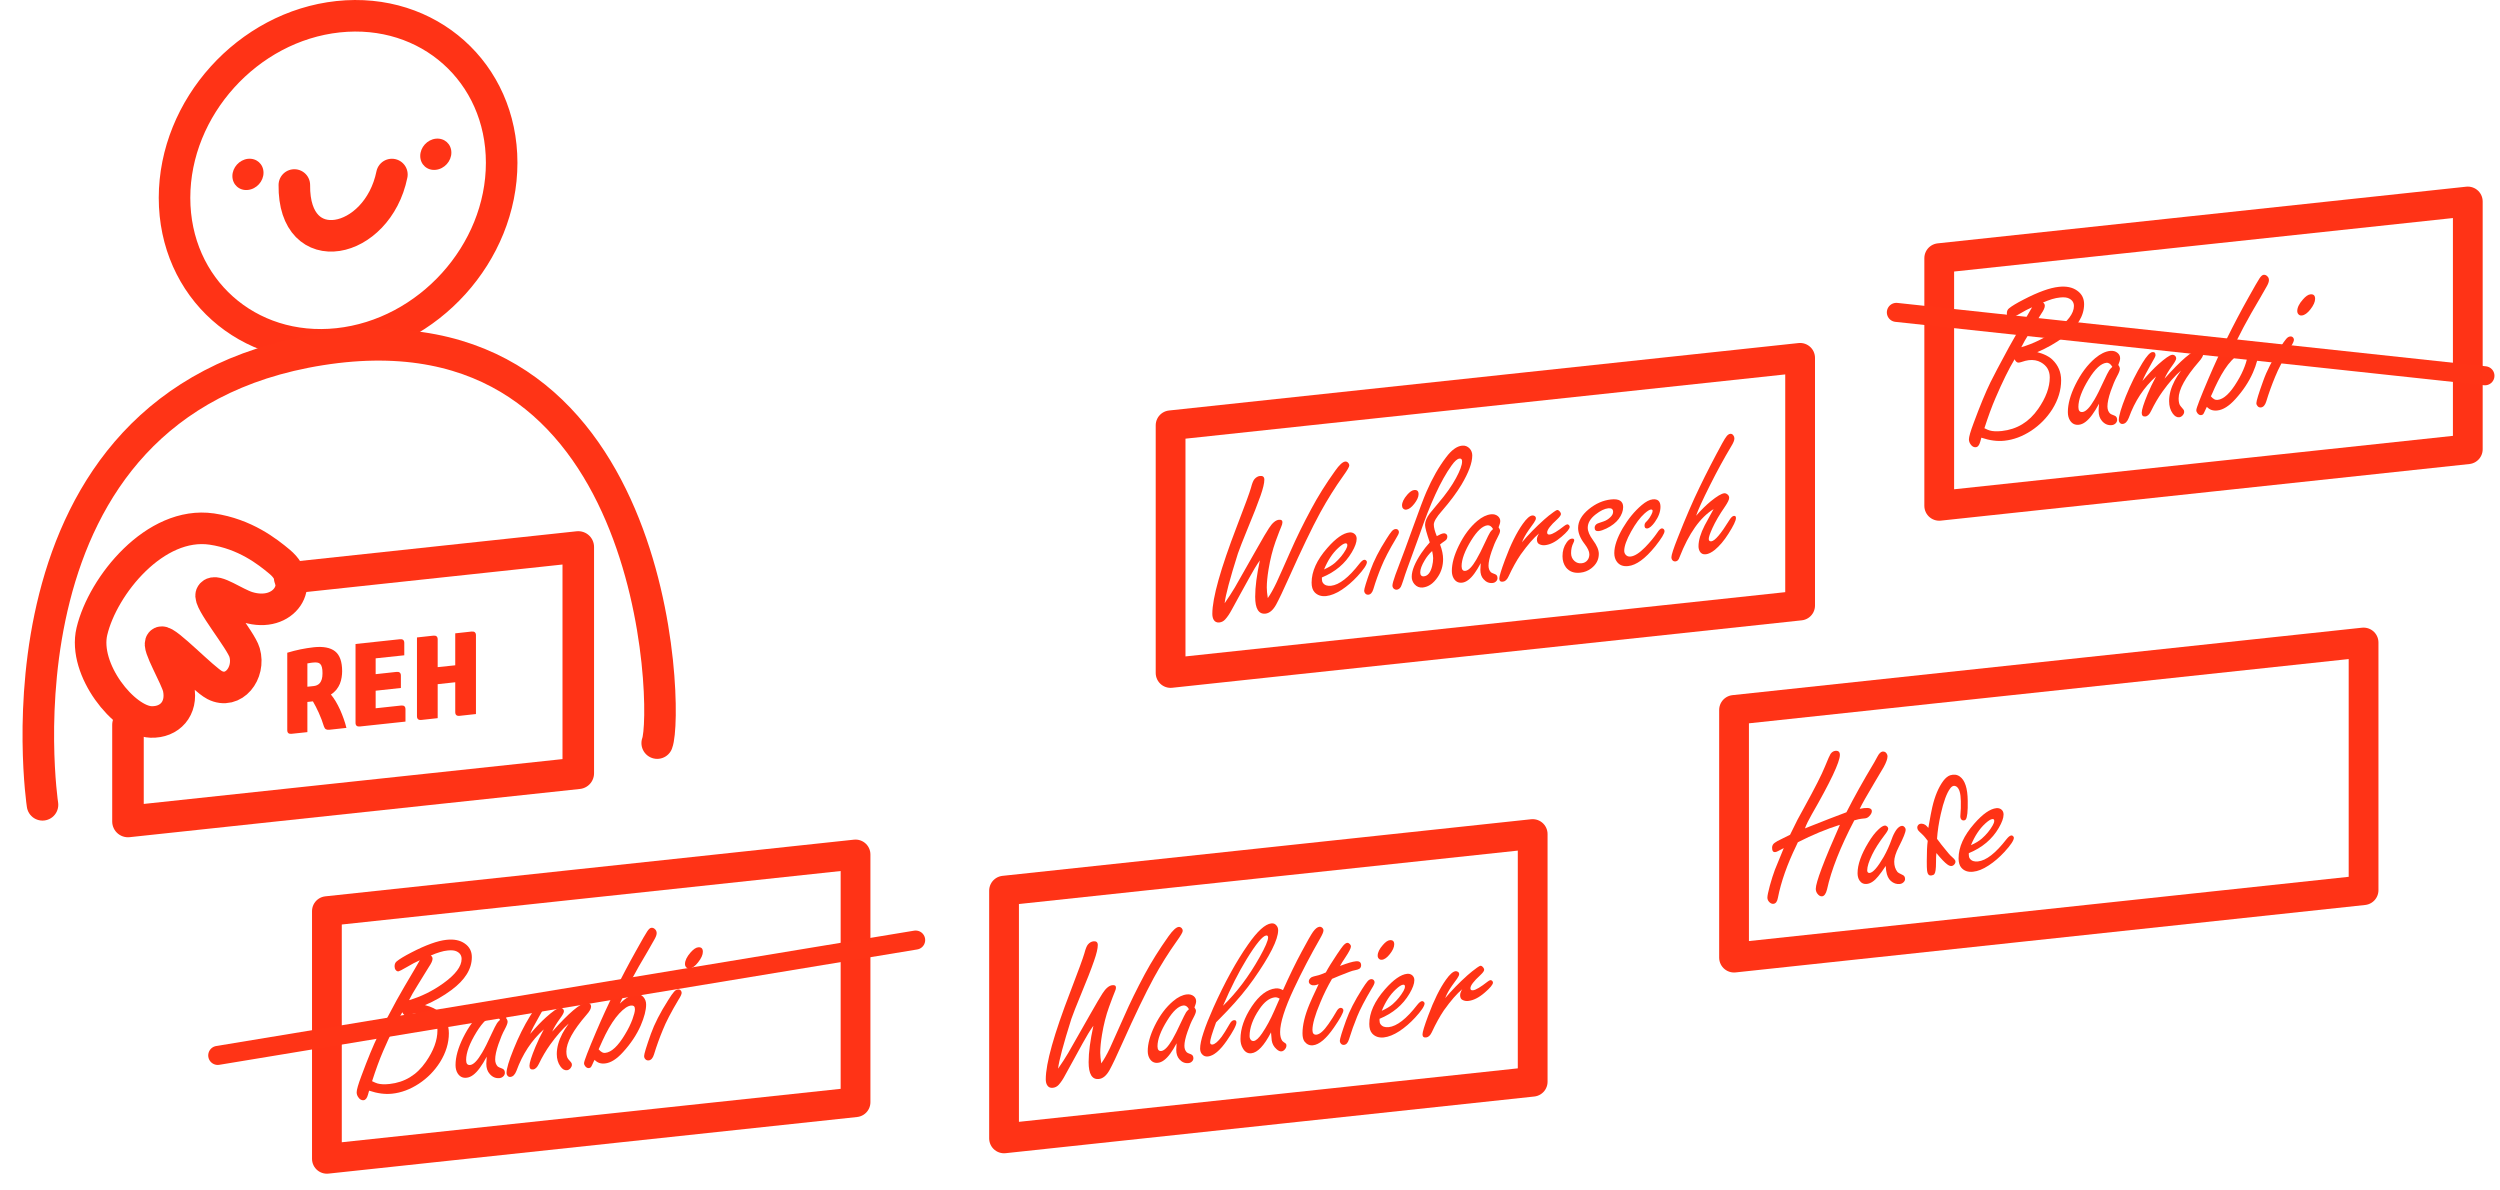 <?xml version="1.0" encoding="UTF-8" standalone="no"?><!DOCTYPE svg PUBLIC "-//W3C//DTD SVG 1.1//EN" "http://www.w3.org/Graphics/SVG/1.1/DTD/svg11.dtd"><svg width="100%" height="100%" viewBox="0 0 42 20" version="1.1" xmlns="http://www.w3.org/2000/svg" xmlns:xlink="http://www.w3.org/1999/xlink" xml:space="preserve" xmlns:serif="http://www.serif.com/" style="fill-rule:evenodd;clip-rule:evenodd;stroke-linecap:round;stroke-linejoin:round;stroke-miterlimit:1.5;"><g><g><path d="M5.68,0.281c1.517,-0.162 2.748,0.937 2.748,2.454c0,1.516 -1.231,2.879 -2.748,3.042c-1.516,0.163 -2.748,-0.937 -2.748,-2.453c0,-1.517 1.232,-2.88 2.748,-3.043Z" style="fill:none;stroke:#ff3316;stroke-width:0.53px;"/><path d="M4.165,3.191c-0.144,0.016 -0.261,-0.089 -0.261,-0.233c-0,-0.144 0.117,-0.274 0.261,-0.29c0.145,-0.015 0.262,0.089 0.262,0.234c-0,0.144 -0.117,0.274 -0.262,0.289Z" style="fill:#ff3316;"/><path d="M7.321,2.853c-0.144,0.016 -0.261,-0.089 -0.261,-0.233c-0,-0.145 0.117,-0.274 0.261,-0.29c0.145,-0.015 0.262,0.089 0.262,0.234c-0,0.144 -0.117,0.274 -0.262,0.289Z" style="fill:#ff3316;"/><path d="M0.714,13.521c-0,-0 -1.017,-6.749 4.675,-7.648c5.692,-0.9 5.848,6.102 5.652,6.611" style="fill:none;stroke:#ff3416;stroke-width:0.53px;"/><path d="M4.945,3.108c-0.016,1.305 1.397,1.009 1.639,-0.176" style="fill:none;stroke:#ff3316;stroke-width:0.53px;"/><path d="M3.558,8.888c-0.951,-0.139 -1.831,0.948 -2.014,1.719c-0.153,0.644 0.545,1.506 0.992,1.522c0.317,0.011 0.532,-0.226 0.464,-0.565c-0.036,-0.179 -0.374,-0.735 -0.29,-0.774c0.085,-0.039 0.707,0.621 0.896,0.719c0.317,0.164 0.603,-0.202 0.503,-0.547c-0.06,-0.209 -0.624,-0.878 -0.557,-0.977c0.066,-0.099 0.391,0.148 0.611,0.216c0.61,0.186 0.985,-0.389 0.535,-0.763c-0.205,-0.171 -0.579,-0.467 -1.14,-0.55Z" style="fill:none;stroke:#ff3316;stroke-width:0.53px;"/><path d="M4.867,9.709l4.848,-0.52l0,3.802l-7.565,0.81l0,-1.625" style="fill:none;stroke:#ff3316;stroke-width:0.53px;"/><path d="M4.899,12.328c-0.049,0.005 -0.073,-0.015 -0.073,-0.062l-0,-1.3c0.074,-0.022 0.148,-0.042 0.223,-0.057c0.075,-0.015 0.149,-0.027 0.222,-0.035c0.159,-0.017 0.279,0.006 0.358,0.068c0.08,0.063 0.119,0.175 0.119,0.336c0,0.033 -0.003,0.068 -0.009,0.104c-0.006,0.036 -0.015,0.072 -0.029,0.106c-0.014,0.034 -0.034,0.067 -0.058,0.098c-0.025,0.03 -0.055,0.058 -0.093,0.082c0.028,0.033 0.055,0.072 0.081,0.115c0.026,0.044 0.05,0.09 0.073,0.14c0.022,0.05 0.043,0.101 0.061,0.153c0.019,0.053 0.034,0.104 0.046,0.153l-0.286,0.031c-0.024,0.003 -0.043,0 -0.058,-0.008c-0.015,-0.008 -0.026,-0.024 -0.034,-0.048c-0.024,-0.078 -0.053,-0.155 -0.087,-0.23c-0.035,-0.076 -0.067,-0.139 -0.098,-0.191l-0.093,0.01l-0,0.507l-0.265,0.028Zm0.265,-0.791l0.105,-0.011c0.02,-0.002 0.039,-0.007 0.057,-0.015c0.018,-0.008 0.034,-0.02 0.048,-0.036c0.013,-0.017 0.024,-0.038 0.032,-0.064c0.008,-0.026 0.012,-0.06 0.012,-0.1c0,-0.043 -0.003,-0.077 -0.01,-0.101c-0.006,-0.025 -0.016,-0.044 -0.03,-0.057c-0.013,-0.012 -0.029,-0.02 -0.049,-0.022c-0.02,-0.003 -0.043,-0.003 -0.068,-0c-0.005,0 -0.012,0.001 -0.021,0.002c-0.008,0.001 -0.017,0.002 -0.027,0.004c-0.009,0.002 -0.018,0.003 -0.027,0.005c-0.01,0.002 -0.017,0.003 -0.022,0.003l-0,0.392Z" style="fill:#ff3316;fill-rule:nonzero;"/><path d="M6.719,10.739c0.049,-0.005 0.073,0.016 0.073,0.063l0,0.207l-0.481,0.051l0,0.266l0.35,-0.038c0.049,-0.005 0.074,0.016 0.074,0.063l-0,0.207l-0.424,0.046l0,0.295l0.428,-0.046c0.049,-0.005 0.073,0.016 0.073,0.063l0,0.207l-0.765,0.082c-0.049,0.005 -0.074,-0.015 -0.074,-0.062l0,-1.324l0.746,-0.08Z" style="fill:#ff3316;fill-rule:nonzero;"/><path d="M7.922,10.61c0.049,-0.005 0.074,0.016 0.074,0.063l-0,1.323l-0.275,0.03c-0.049,0.005 -0.073,-0.016 -0.073,-0.063l-0,-0.501l-0.295,0.032l0,0.571l-0.274,0.03c-0.049,0.005 -0.074,-0.016 -0.074,-0.063l0,-1.323l0.275,-0.03c0.049,-0.005 0.073,0.016 0.073,0.063l0,0.466l0.295,-0.031l-0,-0.537l0.274,-0.03Z" style="fill:#ff3316;fill-rule:nonzero;"/><path d="M7.14,16.886c0.112,0.029 0.197,0.071 0.254,0.127c0.098,0.093 0.147,0.208 0.147,0.346c-0,0.165 -0.05,0.327 -0.149,0.486c-0.093,0.146 -0.211,0.267 -0.356,0.362c-0.145,0.095 -0.295,0.151 -0.448,0.167c-0.12,0.013 -0.248,-0.004 -0.387,-0.051c-0.011,0.034 -0.017,0.057 -0.019,0.068c-0.016,0.058 -0.04,0.089 -0.074,0.093c-0.034,0.003 -0.064,-0.013 -0.089,-0.051c-0.018,-0.025 -0.027,-0.053 -0.027,-0.082c-0,-0.042 0.026,-0.133 0.079,-0.274c0.107,-0.289 0.201,-0.517 0.282,-0.683c0.05,-0.103 0.154,-0.3 0.311,-0.591c0.07,-0.126 0.169,-0.297 0.299,-0.515c0.031,-0.051 0.061,-0.104 0.09,-0.156c-0.06,0.026 -0.135,0.065 -0.224,0.118c-0.076,0.044 -0.121,0.067 -0.134,0.069c-0.018,0.002 -0.034,-0.006 -0.047,-0.023c-0.013,-0.016 -0.019,-0.037 -0.019,-0.061c-0,-0.037 0.012,-0.066 0.037,-0.085c0.046,-0.038 0.127,-0.087 0.243,-0.147c0.245,-0.127 0.442,-0.198 0.592,-0.214c0.127,-0.014 0.229,0.007 0.308,0.063c0.079,0.055 0.118,0.131 0.118,0.228c0,0.199 -0.114,0.383 -0.342,0.552c-0.137,0.102 -0.285,0.186 -0.445,0.254Zm-0.268,-0.083c0.203,-0.06 0.393,-0.153 0.572,-0.281c0.208,-0.149 0.311,-0.286 0.311,-0.411c0,-0.058 -0.027,-0.1 -0.082,-0.127c-0.036,-0.018 -0.086,-0.023 -0.15,-0.016c-0.042,0.004 -0.087,0.013 -0.134,0.028c-0.048,0.014 -0.099,0.033 -0.152,0.057c0.02,0.013 0.03,0.031 0.03,0.054c0,0.032 -0.02,0.076 -0.059,0.133c-0.013,0.02 -0.037,0.058 -0.071,0.115c-0.014,0.024 -0.053,0.089 -0.12,0.195c-0.066,0.105 -0.114,0.189 -0.145,0.253Zm-0.621,1.361c0.041,0.02 0.071,0.033 0.09,0.038c0.051,0.015 0.119,0.018 0.204,0.009c0.254,-0.028 0.457,-0.151 0.609,-0.371c0.13,-0.187 0.195,-0.363 0.195,-0.53c0,-0.113 -0.049,-0.198 -0.148,-0.253c-0.058,-0.033 -0.127,-0.045 -0.206,-0.036c-0.03,0.003 -0.074,0.014 -0.132,0.034c-0.011,0.004 -0.022,0.006 -0.032,0.007c-0.029,0.003 -0.053,-0.015 -0.072,-0.056c-0.095,0.158 -0.202,0.375 -0.322,0.652c-0.061,0.141 -0.123,0.31 -0.186,0.506Z" style="fill:#ff3316;fill-rule:nonzero;"/><path d="M8.177,17.752c-0.039,0.074 -0.078,0.137 -0.116,0.189c-0.075,0.103 -0.149,0.158 -0.223,0.165c-0.065,0.007 -0.115,-0.018 -0.151,-0.076c-0.022,-0.037 -0.034,-0.083 -0.034,-0.137c0,-0.134 0.042,-0.286 0.126,-0.457c0.093,-0.189 0.205,-0.34 0.336,-0.45c0.086,-0.072 0.169,-0.112 0.248,-0.121c0.051,-0.005 0.092,0.006 0.126,0.034c0.028,0.025 0.043,0.054 0.043,0.089c-0,0.027 -0.011,0.065 -0.031,0.114c0.018,0.023 0.027,0.045 0.027,0.064c0,0.025 -0.017,0.069 -0.05,0.13c-0.035,0.063 -0.069,0.145 -0.104,0.246c-0.037,0.108 -0.055,0.193 -0.055,0.256c-0,0.051 0.015,0.091 0.044,0.12c0.009,0.008 0.033,0.019 0.074,0.034c0.03,0.011 0.045,0.035 0.045,0.071c-0,0.023 -0.009,0.043 -0.026,0.059c-0.017,0.017 -0.038,0.027 -0.062,0.03c-0.065,0.007 -0.12,-0.016 -0.166,-0.069c-0.039,-0.043 -0.058,-0.1 -0.058,-0.171c0,-0.024 0.003,-0.064 0.007,-0.12Zm0.224,-0.619c-0.014,-0.025 -0.03,-0.043 -0.046,-0.054c-0.017,-0.011 -0.035,-0.016 -0.054,-0.013c-0.091,0.009 -0.189,0.1 -0.295,0.272c-0.117,0.19 -0.175,0.346 -0.175,0.469c-0,0.03 0.005,0.052 0.016,0.067c0.012,0.014 0.029,0.02 0.051,0.018c0.058,-0.006 0.124,-0.075 0.201,-0.206c0.043,-0.072 0.096,-0.177 0.159,-0.316c0.042,-0.09 0.072,-0.15 0.091,-0.179c0.01,-0.016 0.027,-0.035 0.052,-0.058Z" style="fill:#ff3316;fill-rule:nonzero;"/><path d="M8.907,17.37c0.1,-0.117 0.189,-0.21 0.265,-0.278c0.115,-0.103 0.193,-0.157 0.232,-0.161c0.019,-0.002 0.036,0.003 0.05,0.016c0.014,0.012 0.02,0.026 0.02,0.042c0,0.023 -0.021,0.062 -0.063,0.119c-0.064,0.088 -0.109,0.163 -0.134,0.224c0.279,-0.314 0.47,-0.476 0.573,-0.487c0.021,-0.002 0.04,0.003 0.055,0.014c0.017,0.013 0.025,0.03 0.025,0.052c0,0.034 -0.025,0.08 -0.077,0.138c-0.225,0.26 -0.338,0.465 -0.338,0.615c0,0.062 0.011,0.105 0.032,0.129l0.047,0.055c0.009,0.01 0.014,0.023 0.014,0.04c0,0.019 -0.008,0.038 -0.023,0.057c-0.018,0.021 -0.038,0.033 -0.061,0.035c-0.039,0.004 -0.076,-0.017 -0.109,-0.064c-0.04,-0.056 -0.061,-0.125 -0.061,-0.207c0,-0.11 0.031,-0.224 0.093,-0.343c0.022,-0.042 0.057,-0.099 0.108,-0.171c-0.102,0.088 -0.205,0.206 -0.31,0.352c-0.071,0.099 -0.136,0.209 -0.193,0.328c-0.027,0.057 -0.06,0.088 -0.097,0.092c-0.04,0.004 -0.06,-0.017 -0.06,-0.062c-0,-0.05 0.033,-0.155 0.1,-0.317c0.038,-0.092 0.085,-0.19 0.141,-0.294c-0.204,0.181 -0.357,0.414 -0.46,0.697c-0.025,0.063 -0.058,0.097 -0.1,0.101c-0.019,0.002 -0.034,-0.003 -0.046,-0.016c-0.013,-0.013 -0.02,-0.03 -0.02,-0.051c0,-0.071 0.039,-0.203 0.118,-0.398c0.082,-0.205 0.175,-0.392 0.279,-0.56c0.072,-0.117 0.127,-0.178 0.166,-0.182c0.036,-0.004 0.054,0.014 0.054,0.052c0,0.017 -0.022,0.062 -0.066,0.134c-0.078,0.135 -0.129,0.234 -0.154,0.299Z" style="fill:#ff3316;fill-rule:nonzero;"/><path d="M10.413,16.861c0.101,-0.098 0.193,-0.151 0.274,-0.16c0.05,-0.005 0.091,0.012 0.123,0.05c0.03,0.035 0.045,0.076 0.045,0.126c-0,0.094 -0.031,0.211 -0.091,0.352c-0.068,0.155 -0.167,0.304 -0.296,0.445c-0.106,0.118 -0.207,0.182 -0.304,0.192c-0.035,0.004 -0.068,0.001 -0.097,-0.009c-0.029,-0.01 -0.055,-0.028 -0.078,-0.052c-0.009,0.018 -0.015,0.03 -0.018,0.035c-0.02,0.047 -0.034,0.075 -0.042,0.086c-0.007,0.01 -0.02,0.016 -0.036,0.018c-0.022,0.002 -0.042,-0.008 -0.061,-0.031c-0.013,-0.016 -0.02,-0.033 -0.02,-0.052c0,-0.034 0.069,-0.212 0.206,-0.534c0.192,-0.45 0.414,-0.901 0.667,-1.353c0.102,-0.184 0.165,-0.293 0.188,-0.326c0.025,-0.038 0.048,-0.059 0.069,-0.061c0.027,-0.003 0.05,0.008 0.07,0.032c0.013,0.016 0.02,0.035 0.02,0.058c-0,0.025 -0.011,0.058 -0.034,0.099c-0.005,0.009 -0.042,0.075 -0.113,0.199c-0.216,0.36 -0.373,0.656 -0.472,0.886Zm-0.356,0.767c0.018,0.022 0.036,0.038 0.055,0.048c0.018,0.011 0.038,0.015 0.058,0.012c0.104,-0.011 0.213,-0.114 0.329,-0.308c0.054,-0.088 0.096,-0.174 0.127,-0.258c0.027,-0.075 0.041,-0.13 0.041,-0.165c-0,-0.024 -0.005,-0.042 -0.016,-0.052c-0.011,-0.01 -0.028,-0.014 -0.05,-0.012c-0.055,0.006 -0.121,0.051 -0.199,0.135c-0.077,0.084 -0.154,0.2 -0.229,0.349c-0.035,0.071 -0.066,0.138 -0.093,0.2c-0.015,0.034 -0.023,0.051 -0.023,0.051Z" style="fill:#ff3316;fill-rule:nonzero;"/><path d="M11.388,16.623c0.02,-0.003 0.037,0.003 0.05,0.018c0.009,0.012 0.014,0.025 0.014,0.038c0,0.022 -0.017,0.06 -0.052,0.114c-0.124,0.208 -0.212,0.377 -0.264,0.508c-0.056,0.135 -0.106,0.273 -0.149,0.414c-0.019,0.062 -0.049,0.095 -0.089,0.1c-0.024,0.002 -0.043,-0.005 -0.058,-0.023c-0.013,-0.014 -0.019,-0.031 -0.019,-0.049c-0,-0.036 0.038,-0.16 0.114,-0.374c0.06,-0.168 0.156,-0.356 0.29,-0.566c0.043,-0.069 0.075,-0.115 0.097,-0.139c0.021,-0.025 0.043,-0.039 0.066,-0.041Zm0.34,-0.708c0.053,-0.006 0.08,0.019 0.08,0.075c0,0.05 -0.026,0.109 -0.079,0.176c-0.05,0.065 -0.098,0.099 -0.145,0.104c-0.022,0.003 -0.041,-0.004 -0.055,-0.019c-0.014,-0.014 -0.021,-0.033 -0.021,-0.056c-0,-0.057 0.031,-0.122 0.094,-0.194c0.047,-0.053 0.089,-0.082 0.126,-0.086Z" style="fill:#ff3316;fill-rule:nonzero;"/><path d="M34.226,5.916c0.112,0.029 0.197,0.071 0.254,0.126c0.098,0.094 0.147,0.209 0.147,0.347c0,0.165 -0.049,0.327 -0.148,0.486c-0.093,0.146 -0.212,0.267 -0.356,0.362c-0.146,0.095 -0.295,0.151 -0.449,0.167c-0.119,0.013 -0.248,-0.004 -0.387,-0.051c-0.01,0.034 -0.017,0.057 -0.019,0.068c-0.016,0.058 -0.04,0.089 -0.074,0.092c-0.034,0.004 -0.064,-0.013 -0.089,-0.05c-0.018,-0.025 -0.027,-0.053 -0.027,-0.082c0,-0.042 0.026,-0.133 0.079,-0.274c0.107,-0.289 0.201,-0.517 0.282,-0.683c0.051,-0.104 0.154,-0.3 0.312,-0.591c0.069,-0.126 0.168,-0.297 0.298,-0.515c0.031,-0.052 0.061,-0.104 0.09,-0.156c-0.06,0.026 -0.134,0.065 -0.224,0.118c-0.076,0.044 -0.121,0.067 -0.134,0.069c-0.018,0.001 -0.033,-0.006 -0.046,-0.023c-0.014,-0.016 -0.02,-0.037 -0.02,-0.061c-0,-0.037 0.012,-0.066 0.037,-0.085c0.046,-0.038 0.127,-0.087 0.244,-0.147c0.244,-0.127 0.441,-0.198 0.592,-0.214c0.126,-0.014 0.229,0.007 0.307,0.063c0.079,0.055 0.118,0.131 0.118,0.228c0,0.199 -0.114,0.383 -0.341,0.552c-0.137,0.102 -0.286,0.186 -0.446,0.254Zm-0.268,-0.083c0.203,-0.06 0.394,-0.153 0.572,-0.281c0.208,-0.149 0.312,-0.286 0.312,-0.411c-0,-0.058 -0.028,-0.1 -0.083,-0.127c-0.035,-0.018 -0.085,-0.023 -0.15,-0.016c-0.042,0.004 -0.086,0.013 -0.134,0.027c-0.048,0.015 -0.098,0.034 -0.152,0.057c0.02,0.014 0.03,0.032 0.03,0.055c0,0.031 -0.019,0.076 -0.059,0.133c-0.013,0.02 -0.037,0.058 -0.071,0.114c-0.013,0.025 -0.053,0.09 -0.12,0.196c-0.066,0.105 -0.114,0.189 -0.145,0.253Zm-0.62,1.361c0.04,0.02 0.07,0.033 0.089,0.038c0.051,0.015 0.119,0.018 0.204,0.009c0.254,-0.028 0.457,-0.151 0.61,-0.371c0.13,-0.187 0.195,-0.363 0.195,-0.53c-0,-0.113 -0.05,-0.198 -0.149,-0.253c-0.058,-0.033 -0.127,-0.045 -0.205,-0.036c-0.03,0.003 -0.074,0.014 -0.133,0.034c-0.011,0.003 -0.021,0.006 -0.032,0.007c-0.029,0.003 -0.052,-0.015 -0.072,-0.056c-0.095,0.158 -0.202,0.375 -0.321,0.652c-0.061,0.141 -0.123,0.31 -0.186,0.506Z" style="fill:#ff3316;fill-rule:nonzero;"/><path d="M35.264,6.782c-0.04,0.074 -0.078,0.137 -0.117,0.189c-0.075,0.102 -0.149,0.158 -0.223,0.165c-0.064,0.007 -0.115,-0.018 -0.15,-0.076c-0.023,-0.037 -0.034,-0.083 -0.034,-0.137c-0,-0.134 0.041,-0.286 0.125,-0.457c0.093,-0.189 0.205,-0.34 0.336,-0.45c0.086,-0.072 0.169,-0.112 0.249,-0.121c0.05,-0.005 0.092,0.006 0.125,0.034c0.029,0.024 0.043,0.054 0.043,0.089c-0,0.027 -0.01,0.065 -0.031,0.114c0.018,0.023 0.027,0.045 0.027,0.064c0,0.025 -0.016,0.069 -0.05,0.13c-0.034,0.063 -0.069,0.145 -0.104,0.246c-0.037,0.108 -0.055,0.193 -0.055,0.256c0,0.051 0.015,0.091 0.045,0.12c0.008,0.008 0.033,0.019 0.073,0.034c0.03,0.011 0.045,0.035 0.045,0.071c-0,0.023 -0.009,0.042 -0.025,0.059c-0.018,0.017 -0.039,0.027 -0.063,0.03c-0.064,0.007 -0.12,-0.016 -0.166,-0.069c-0.038,-0.043 -0.057,-0.1 -0.057,-0.171c-0,-0.024 0.002,-0.064 0.007,-0.12Zm0.223,-0.619c-0.014,-0.025 -0.03,-0.043 -0.046,-0.054c-0.017,-0.011 -0.035,-0.016 -0.054,-0.014c-0.09,0.01 -0.189,0.101 -0.295,0.273c-0.117,0.189 -0.175,0.346 -0.175,0.469c-0,0.03 0.005,0.052 0.017,0.067c0.011,0.014 0.028,0.02 0.051,0.018c0.057,-0.006 0.124,-0.075 0.2,-0.206c0.043,-0.072 0.096,-0.177 0.159,-0.316c0.042,-0.09 0.072,-0.15 0.091,-0.179c0.01,-0.016 0.027,-0.035 0.052,-0.058Z" style="fill:#ff3316;fill-rule:nonzero;"/><path d="M35.993,6.4c0.101,-0.117 0.189,-0.21 0.265,-0.278c0.116,-0.103 0.193,-0.157 0.233,-0.161c0.019,-0.002 0.035,0.003 0.05,0.016c0.013,0.012 0.019,0.026 0.019,0.042c0,0.023 -0.021,0.062 -0.062,0.118c-0.065,0.089 -0.109,0.164 -0.134,0.225c0.279,-0.314 0.469,-0.476 0.572,-0.487c0.021,-0.002 0.04,0.003 0.055,0.014c0.017,0.013 0.025,0.03 0.025,0.052c0,0.034 -0.025,0.08 -0.077,0.138c-0.225,0.26 -0.338,0.465 -0.338,0.615c0,0.062 0.011,0.105 0.033,0.129l0.046,0.055c0.01,0.01 0.014,0.023 0.014,0.04c0,0.019 -0.007,0.038 -0.023,0.057c-0.018,0.021 -0.038,0.033 -0.061,0.035c-0.039,0.004 -0.075,-0.017 -0.109,-0.064c-0.04,-0.056 -0.06,-0.125 -0.06,-0.207c-0,-0.11 0.031,-0.224 0.093,-0.343c0.021,-0.042 0.057,-0.099 0.107,-0.171c-0.102,0.088 -0.205,0.205 -0.31,0.352c-0.071,0.099 -0.135,0.209 -0.193,0.328c-0.027,0.057 -0.059,0.088 -0.096,0.092c-0.041,0.004 -0.061,-0.017 -0.061,-0.062c-0,-0.05 0.033,-0.155 0.1,-0.317c0.038,-0.092 0.085,-0.19 0.141,-0.294c-0.204,0.181 -0.357,0.414 -0.459,0.697c-0.025,0.063 -0.059,0.097 -0.1,0.101c-0.02,0.002 -0.035,-0.003 -0.047,-0.016c-0.013,-0.013 -0.02,-0.03 -0.02,-0.051c0,-0.071 0.04,-0.203 0.118,-0.398c0.083,-0.205 0.176,-0.392 0.279,-0.56c0.072,-0.117 0.127,-0.178 0.167,-0.182c0.036,-0.004 0.053,0.014 0.053,0.052c0,0.017 -0.022,0.062 -0.066,0.134c-0.077,0.135 -0.129,0.234 -0.154,0.299Z" style="fill:#ff3316;fill-rule:nonzero;"/><path d="M37.499,5.891c0.102,-0.098 0.193,-0.151 0.274,-0.16c0.05,-0.005 0.091,0.012 0.123,0.05c0.03,0.035 0.045,0.076 0.045,0.126c0,0.094 -0.03,0.211 -0.091,0.351c-0.068,0.156 -0.167,0.305 -0.295,0.446c-0.106,0.118 -0.208,0.182 -0.304,0.192c-0.036,0.004 -0.069,0.001 -0.098,-0.009c-0.029,-0.01 -0.055,-0.028 -0.078,-0.052c-0.009,0.018 -0.015,0.03 -0.017,0.035c-0.021,0.047 -0.035,0.075 -0.042,0.086c-0.008,0.01 -0.02,0.016 -0.037,0.018c-0.022,0.002 -0.042,-0.008 -0.061,-0.031c-0.013,-0.016 -0.02,-0.033 -0.02,-0.053c0,-0.033 0.069,-0.211 0.206,-0.533c0.192,-0.45 0.414,-0.901 0.667,-1.353c0.103,-0.184 0.165,-0.293 0.188,-0.326c0.025,-0.038 0.048,-0.059 0.07,-0.061c0.026,-0.003 0.049,0.008 0.069,0.032c0.014,0.015 0.02,0.035 0.02,0.058c0,0.025 -0.011,0.058 -0.034,0.099c-0.005,0.009 -0.042,0.075 -0.113,0.198c-0.215,0.361 -0.373,0.657 -0.472,0.887Zm-0.356,0.767c0.018,0.022 0.036,0.038 0.055,0.048c0.018,0.011 0.038,0.014 0.058,0.012c0.104,-0.011 0.213,-0.114 0.329,-0.308c0.054,-0.088 0.096,-0.174 0.127,-0.258c0.028,-0.075 0.041,-0.13 0.041,-0.165c0,-0.024 -0.005,-0.042 -0.016,-0.052c-0.011,-0.01 -0.027,-0.014 -0.05,-0.012c-0.055,0.006 -0.121,0.051 -0.198,0.135c-0.078,0.083 -0.154,0.2 -0.229,0.349c-0.036,0.071 -0.067,0.138 -0.093,0.2c-0.016,0.034 -0.024,0.051 -0.024,0.051Z" style="fill:#ff3316;fill-rule:nonzero;"/><path d="M38.474,5.653c0.02,-0.003 0.037,0.003 0.05,0.018c0.01,0.012 0.014,0.025 0.014,0.038c0,0.022 -0.017,0.06 -0.051,0.114c-0.124,0.208 -0.213,0.377 -0.265,0.508c-0.056,0.135 -0.106,0.273 -0.149,0.414c-0.019,0.062 -0.049,0.095 -0.089,0.1c-0.024,0.002 -0.043,-0.005 -0.057,-0.023c-0.013,-0.014 -0.02,-0.031 -0.02,-0.049c0,-0.036 0.038,-0.161 0.115,-0.374c0.059,-0.168 0.156,-0.357 0.289,-0.566c0.043,-0.069 0.075,-0.115 0.097,-0.139c0.021,-0.025 0.043,-0.039 0.066,-0.041Zm0.34,-0.708c0.053,-0.006 0.08,0.019 0.08,0.075c0,0.05 -0.026,0.109 -0.078,0.176c-0.05,0.065 -0.099,0.099 -0.145,0.104c-0.023,0.003 -0.041,-0.004 -0.056,-0.019c-0.014,-0.014 -0.021,-0.033 -0.021,-0.056c-0,-0.057 0.031,-0.122 0.095,-0.194c0.046,-0.053 0.088,-0.082 0.125,-0.086Z" style="fill:#ff3316;fill-rule:nonzero;"/><path d="M17.776,17.953c0.064,-0.092 0.121,-0.179 0.17,-0.263c0.029,-0.049 0.105,-0.182 0.227,-0.399l0.141,-0.248c0.104,-0.183 0.173,-0.3 0.207,-0.352c0.056,-0.088 0.112,-0.134 0.167,-0.14c0.04,-0.005 0.06,0.009 0.06,0.04c-0,0.021 -0.008,0.049 -0.024,0.083c-0.011,0.024 -0.041,0.104 -0.092,0.243c-0.051,0.14 -0.09,0.295 -0.118,0.464c-0.02,0.121 -0.03,0.223 -0.03,0.307c0,0.024 0.002,0.051 0.005,0.081c0.002,0.029 0.006,0.061 0.012,0.096c0.044,-0.06 0.093,-0.146 0.146,-0.257c0.05,-0.11 0.129,-0.285 0.235,-0.525c0.1,-0.23 0.218,-0.47 0.352,-0.72c0.111,-0.206 0.243,-0.416 0.396,-0.632c0.072,-0.101 0.129,-0.154 0.172,-0.159c0.019,-0.002 0.036,0.006 0.052,0.023c0.011,0.012 0.016,0.027 0.016,0.044c0,0.022 -0.034,0.081 -0.103,0.176c-0.134,0.188 -0.263,0.393 -0.385,0.616c-0.14,0.259 -0.316,0.623 -0.527,1.095c-0.094,0.211 -0.165,0.361 -0.215,0.452c-0.052,0.092 -0.111,0.142 -0.179,0.149c-0.057,0.006 -0.1,-0.014 -0.129,-0.062c-0.029,-0.048 -0.043,-0.122 -0.043,-0.222c0,-0.162 0.027,-0.365 0.08,-0.61c-0.052,0.071 -0.113,0.171 -0.183,0.299c-0.051,0.095 -0.102,0.186 -0.15,0.274c-0.071,0.127 -0.118,0.213 -0.141,0.256c-0.035,0.068 -0.072,0.122 -0.109,0.163c-0.028,0.03 -0.06,0.046 -0.098,0.05c-0.045,0.005 -0.078,-0.011 -0.098,-0.048c-0.014,-0.025 -0.021,-0.057 -0.021,-0.096c-0,-0.266 0.138,-0.757 0.414,-1.473c0.134,-0.35 0.213,-0.565 0.235,-0.643c0.02,-0.076 0.04,-0.125 0.059,-0.147c0.027,-0.032 0.058,-0.05 0.093,-0.054c0.049,-0.005 0.073,0.016 0.073,0.063c0,0.057 -0.021,0.146 -0.063,0.266c-0.047,0.137 -0.123,0.332 -0.228,0.584c-0.072,0.174 -0.123,0.304 -0.153,0.39c-0.134,0.425 -0.209,0.704 -0.223,0.836Z" style="fill:#ff3316;fill-rule:nonzero;"/><path d="M19.767,17.527c-0.036,0.069 -0.072,0.127 -0.107,0.175c-0.07,0.095 -0.139,0.146 -0.207,0.153c-0.06,0.007 -0.106,-0.017 -0.139,-0.07c-0.021,-0.035 -0.032,-0.077 -0.032,-0.127c0,-0.124 0.039,-0.265 0.116,-0.423c0.086,-0.176 0.19,-0.315 0.312,-0.417c0.079,-0.067 0.156,-0.104 0.23,-0.112c0.046,-0.005 0.085,0.006 0.116,0.031c0.026,0.023 0.039,0.051 0.039,0.083c0,0.025 -0.009,0.06 -0.028,0.105c0.017,0.022 0.025,0.042 0.025,0.06c-0,0.023 -0.015,0.063 -0.046,0.12c-0.032,0.058 -0.064,0.134 -0.096,0.228c-0.035,0.1 -0.052,0.179 -0.052,0.237c0,0.047 0.014,0.084 0.042,0.111c0.007,0.007 0.03,0.017 0.068,0.031c0.027,0.011 0.041,0.033 0.041,0.066c-0,0.021 -0.008,0.039 -0.023,0.054c-0.017,0.017 -0.036,0.026 -0.058,0.028c-0.06,0.007 -0.111,-0.015 -0.154,-0.063c-0.035,-0.04 -0.053,-0.093 -0.053,-0.159c-0,-0.022 0.002,-0.059 0.006,-0.111Zm0.207,-0.573c-0.013,-0.023 -0.027,-0.04 -0.043,-0.05c-0.015,-0.01 -0.032,-0.014 -0.049,-0.012c-0.084,0.009 -0.175,0.093 -0.273,0.252c-0.109,0.175 -0.163,0.32 -0.163,0.434c0,0.028 0.006,0.049 0.016,0.062c0.011,0.013 0.026,0.019 0.047,0.017c0.053,-0.006 0.115,-0.07 0.186,-0.191c0.039,-0.067 0.088,-0.164 0.147,-0.292c0.039,-0.083 0.067,-0.139 0.084,-0.167c0.009,-0.014 0.025,-0.032 0.048,-0.053Z" style="fill:#ff3316;fill-rule:nonzero;"/><path d="M20.43,17.176c-0.033,0.091 -0.058,0.164 -0.075,0.219c-0.016,0.056 -0.025,0.094 -0.025,0.115c0,0.028 0.014,0.041 0.04,0.038c0.04,-0.005 0.091,-0.048 0.154,-0.131c0.03,-0.04 0.074,-0.111 0.133,-0.213c0.023,-0.041 0.047,-0.062 0.072,-0.065c0.029,-0.003 0.043,0.009 0.043,0.037c0,0.048 -0.054,0.151 -0.163,0.309c-0.114,0.165 -0.22,0.253 -0.317,0.264c-0.042,0.004 -0.076,-0.01 -0.102,-0.043c-0.019,-0.024 -0.028,-0.054 -0.028,-0.091c-0,-0.062 0.018,-0.151 0.056,-0.265c0.037,-0.115 0.093,-0.255 0.167,-0.422c0.19,-0.423 0.384,-0.776 0.581,-1.058c0.158,-0.227 0.289,-0.346 0.392,-0.357c0.034,-0.004 0.061,0.006 0.082,0.03c0.022,0.023 0.033,0.051 0.033,0.085c-0,0.156 -0.138,0.431 -0.414,0.824c-0.124,0.176 -0.272,0.353 -0.444,0.534c-0.045,0.047 -0.107,0.11 -0.185,0.19Zm0.117,-0.279c0.23,-0.223 0.435,-0.496 0.616,-0.819c0.094,-0.168 0.141,-0.277 0.141,-0.328c-0,-0.025 -0.011,-0.036 -0.032,-0.034c-0.06,0.007 -0.171,0.141 -0.331,0.402c-0.132,0.216 -0.264,0.475 -0.394,0.779Z" style="fill:#ff3316;fill-rule:nonzero;"/><path d="M21.554,16.634c0.11,-0.245 0.214,-0.46 0.313,-0.643c0.095,-0.178 0.159,-0.29 0.193,-0.338c0.038,-0.052 0.073,-0.079 0.106,-0.083c0.018,-0.002 0.034,0.004 0.048,0.017c0.014,0.013 0.02,0.028 0.02,0.045c0,0.025 -0.019,0.07 -0.056,0.134c-0.16,0.279 -0.307,0.56 -0.44,0.843c-0.155,0.33 -0.232,0.574 -0.232,0.73c-0,0.064 0.012,0.112 0.036,0.147c0.005,0.007 0.025,0.023 0.06,0.047c0.006,0.005 0.01,0.016 0.01,0.032c-0,0.023 -0.009,0.044 -0.026,0.064c-0.017,0.02 -0.036,0.032 -0.057,0.034c-0.025,0.003 -0.054,-0.01 -0.084,-0.038c-0.045,-0.04 -0.071,-0.088 -0.08,-0.145c-0.003,-0.025 -0.007,-0.07 -0.012,-0.136c-0.115,0.223 -0.226,0.34 -0.331,0.351c-0.06,0.007 -0.109,-0.022 -0.145,-0.088c-0.025,-0.043 -0.037,-0.094 -0.037,-0.152c0,-0.174 0.063,-0.356 0.189,-0.546c0.125,-0.187 0.259,-0.289 0.402,-0.304c0.04,-0.004 0.081,0.005 0.123,0.029Zm-0.056,0.143c-0.03,-0.017 -0.056,-0.024 -0.078,-0.022c-0.093,0.01 -0.181,0.077 -0.264,0.201c-0.109,0.161 -0.163,0.312 -0.163,0.451c-0,0.017 0.003,0.032 0.01,0.046c0.013,0.027 0.033,0.038 0.059,0.036c0.039,-0.005 0.086,-0.048 0.141,-0.129c0.074,-0.109 0.142,-0.235 0.205,-0.379c0.022,-0.049 0.044,-0.098 0.065,-0.148l0.025,-0.056Z" style="fill:#ff3316;fill-rule:nonzero;"/><path d="M22.378,16.445c-0.071,0.12 -0.138,0.254 -0.198,0.4c-0.088,0.208 -0.131,0.361 -0.131,0.459c-0,0.028 0.006,0.049 0.017,0.062c0.012,0.013 0.029,0.019 0.052,0.016c0.056,-0.006 0.122,-0.065 0.201,-0.179c0.049,-0.07 0.093,-0.139 0.132,-0.208c0.021,-0.039 0.044,-0.06 0.068,-0.063c0.014,-0.001 0.026,0.002 0.036,0.011c0.009,0.01 0.014,0.019 0.014,0.029c-0,0.041 -0.054,0.139 -0.161,0.294c-0.128,0.185 -0.245,0.284 -0.351,0.295c-0.056,0.006 -0.103,-0.015 -0.141,-0.063c-0.023,-0.031 -0.034,-0.078 -0.034,-0.139c-0,-0.135 0.038,-0.297 0.116,-0.485c0.018,-0.046 0.07,-0.16 0.155,-0.34c-0.03,0.011 -0.052,0.018 -0.068,0.019c-0.023,0.003 -0.043,-0 -0.061,-0.01c-0.024,-0.013 -0.036,-0.031 -0.036,-0.054c-0,-0.028 0.016,-0.052 0.048,-0.073c0.008,-0.005 0.049,-0.017 0.122,-0.034c0.027,-0.008 0.065,-0.023 0.116,-0.045c0.039,-0.074 0.102,-0.176 0.189,-0.306c0.048,-0.072 0.082,-0.12 0.101,-0.142c0.026,-0.03 0.049,-0.047 0.069,-0.049c0.015,-0.002 0.029,0.005 0.043,0.019c0.014,0.013 0.02,0.027 0.02,0.041c0,0.029 -0.031,0.09 -0.093,0.183c-0.04,0.06 -0.071,0.108 -0.091,0.145c0.123,-0.047 0.211,-0.073 0.264,-0.078c0.06,-0.007 0.091,0.015 0.091,0.067c-0,0.026 -0.011,0.046 -0.032,0.06c-0.011,0.008 -0.04,0.017 -0.086,0.026c-0.019,0.001 -0.102,0.031 -0.25,0.091c-0.041,0.016 -0.081,0.033 -0.121,0.051Z" style="fill:#ff3316;fill-rule:nonzero;"/><path d="M23.034,16.45c0.019,-0.002 0.034,0.004 0.046,0.017c0.009,0.011 0.013,0.023 0.013,0.035c0,0.02 -0.016,0.056 -0.048,0.106c-0.114,0.192 -0.196,0.349 -0.245,0.47c-0.051,0.125 -0.097,0.253 -0.137,0.383c-0.018,0.058 -0.045,0.089 -0.083,0.093c-0.022,0.002 -0.039,-0.005 -0.053,-0.021c-0.012,-0.014 -0.018,-0.029 -0.018,-0.045c0,-0.034 0.035,-0.149 0.106,-0.347c0.055,-0.155 0.145,-0.33 0.268,-0.524c0.04,-0.063 0.07,-0.106 0.09,-0.129c0.019,-0.023 0.04,-0.036 0.061,-0.038Zm0.314,-0.655c0.05,-0.005 0.075,0.018 0.075,0.069c-0,0.047 -0.024,0.102 -0.073,0.164c-0.046,0.059 -0.091,0.092 -0.134,0.096c-0.021,0.002 -0.038,-0.004 -0.051,-0.018c-0.014,-0.013 -0.02,-0.03 -0.02,-0.051c-0,-0.054 0.029,-0.114 0.088,-0.18c0.043,-0.05 0.081,-0.076 0.115,-0.08Z" style="fill:#ff3316;fill-rule:nonzero;"/><path d="M23.176,17.116l0,0.031c0,0.024 0.006,0.045 0.018,0.061c0.028,0.039 0.073,0.054 0.136,0.048c0.138,-0.015 0.298,-0.139 0.479,-0.373c0.032,-0.04 0.059,-0.062 0.081,-0.064c0.012,-0.001 0.023,0.004 0.033,0.015c0.007,0.008 0.01,0.016 0.01,0.024c-0,0.043 -0.053,0.123 -0.159,0.238c-0.083,0.09 -0.171,0.166 -0.265,0.228c-0.094,0.061 -0.181,0.096 -0.262,0.105c-0.082,0.008 -0.147,-0.014 -0.195,-0.067c-0.032,-0.036 -0.048,-0.089 -0.048,-0.159c0,-0.188 0.088,-0.382 0.263,-0.582c0.143,-0.163 0.267,-0.25 0.373,-0.261c0.029,-0.003 0.054,0.003 0.078,0.019c0.028,0.02 0.043,0.049 0.043,0.087c-0,0.059 -0.027,0.135 -0.081,0.226c-0.112,0.191 -0.28,0.332 -0.504,0.424Zm0.037,-0.134c0.077,-0.035 0.138,-0.072 0.182,-0.11c0.077,-0.069 0.138,-0.143 0.184,-0.224c0.016,-0.029 0.024,-0.054 0.024,-0.075c0,-0.022 -0.01,-0.032 -0.031,-0.03c-0.029,0.003 -0.07,0.029 -0.123,0.079c-0.095,0.087 -0.173,0.207 -0.236,0.36Z" style="fill:#ff3316;fill-rule:nonzero;"/><path d="M24.279,16.769c0.108,-0.129 0.233,-0.257 0.374,-0.384c0.051,-0.045 0.105,-0.088 0.162,-0.129c0.029,-0.02 0.047,-0.03 0.055,-0.031c0.016,-0.002 0.033,0.009 0.05,0.031c0.009,0.013 0.014,0.024 0.014,0.036c0,0.02 -0.021,0.049 -0.062,0.088c-0.113,0.103 -0.169,0.177 -0.169,0.223c-0,0.026 0.014,0.037 0.043,0.034c0.047,-0.005 0.129,-0.054 0.245,-0.145c0.02,-0.016 0.036,-0.024 0.049,-0.026c0.009,-0.001 0.018,0.003 0.027,0.011c0.01,0.009 0.015,0.019 0.015,0.03c-0,0.033 -0.047,0.09 -0.139,0.169c-0.097,0.084 -0.19,0.131 -0.277,0.14c-0.035,0.004 -0.068,-0.002 -0.097,-0.018c-0.026,-0.013 -0.039,-0.039 -0.039,-0.08c0,-0.027 0.012,-0.061 0.035,-0.099c-0.087,0.072 -0.19,0.19 -0.308,0.355c-0.068,0.101 -0.136,0.224 -0.203,0.368c-0.026,0.054 -0.057,0.083 -0.095,0.087c-0.041,0.005 -0.061,-0.013 -0.061,-0.052c0,-0.038 0.032,-0.143 0.096,-0.315c0.095,-0.256 0.194,-0.457 0.298,-0.603c0.064,-0.09 0.118,-0.138 0.161,-0.143c0.014,-0.001 0.027,0.002 0.039,0.01c0.015,0.009 0.022,0.022 0.022,0.039c-0,0.017 -0.011,0.042 -0.033,0.074c-0.005,0.006 -0.034,0.047 -0.088,0.122c-0.05,0.071 -0.088,0.14 -0.114,0.208Z" style="fill:#ff3316;fill-rule:nonzero;"/><path d="M20.574,10.134c0.064,-0.091 0.12,-0.179 0.17,-0.262c0.029,-0.049 0.104,-0.182 0.227,-0.4l0.141,-0.248c0.103,-0.183 0.172,-0.3 0.207,-0.352c0.056,-0.087 0.112,-0.134 0.167,-0.14c0.039,-0.004 0.059,0.009 0.059,0.041c0,0.021 -0.007,0.049 -0.023,0.083c-0.011,0.023 -0.042,0.104 -0.093,0.242c-0.05,0.141 -0.089,0.296 -0.117,0.465c-0.02,0.12 -0.03,0.223 -0.03,0.306c0,0.025 0.002,0.052 0.004,0.081c0.003,0.029 0.007,0.062 0.013,0.097c0.044,-0.061 0.092,-0.146 0.145,-0.257c0.051,-0.11 0.129,-0.286 0.235,-0.526c0.101,-0.23 0.218,-0.469 0.353,-0.719c0.11,-0.206 0.242,-0.417 0.396,-0.632c0.071,-0.102 0.129,-0.155 0.172,-0.159c0.019,-0.002 0.036,0.005 0.051,0.023c0.011,0.012 0.017,0.026 0.017,0.043c-0,0.022 -0.034,0.081 -0.103,0.177c-0.134,0.187 -0.263,0.393 -0.386,0.616c-0.14,0.258 -0.315,0.623 -0.526,1.094c-0.094,0.211 -0.166,0.362 -0.215,0.452c-0.052,0.093 -0.112,0.143 -0.179,0.15c-0.057,0.006 -0.1,-0.015 -0.129,-0.063c-0.029,-0.047 -0.043,-0.121 -0.043,-0.222c-0,-0.162 0.026,-0.365 0.079,-0.61c-0.052,0.072 -0.112,0.172 -0.182,0.3c-0.052,0.094 -0.102,0.186 -0.151,0.274c-0.07,0.127 -0.117,0.212 -0.14,0.256c-0.036,0.067 -0.072,0.121 -0.11,0.162c-0.027,0.03 -0.06,0.047 -0.097,0.051c-0.045,0.005 -0.078,-0.011 -0.098,-0.048c-0.014,-0.025 -0.021,-0.058 -0.021,-0.097c-0,-0.265 0.138,-0.756 0.413,-1.472c0.135,-0.351 0.214,-0.565 0.236,-0.644c0.019,-0.075 0.039,-0.124 0.059,-0.147c0.027,-0.031 0.058,-0.049 0.093,-0.053c0.048,-0.005 0.073,0.016 0.073,0.062c-0,0.057 -0.021,0.146 -0.063,0.267c-0.048,0.137 -0.124,0.331 -0.229,0.584c-0.071,0.174 -0.122,0.303 -0.152,0.389c-0.135,0.426 -0.209,0.704 -0.223,0.836Z" style="fill:#ff3316;fill-rule:nonzero;"/><path d="M22.208,9.701l-0,0.031c-0,0.024 0.006,0.045 0.018,0.061c0.027,0.039 0.073,0.054 0.136,0.048c0.137,-0.015 0.297,-0.139 0.478,-0.373c0.032,-0.04 0.059,-0.062 0.081,-0.064c0.012,-0.001 0.023,0.004 0.033,0.015c0.007,0.008 0.01,0.016 0.01,0.024c0,0.043 -0.053,0.123 -0.159,0.238c-0.083,0.09 -0.171,0.166 -0.265,0.228c-0.093,0.061 -0.181,0.096 -0.261,0.105c-0.083,0.008 -0.148,-0.014 -0.196,-0.067c-0.032,-0.036 -0.048,-0.089 -0.048,-0.158c0,-0.189 0.088,-0.383 0.264,-0.583c0.142,-0.163 0.266,-0.25 0.372,-0.261c0.029,-0.003 0.055,0.003 0.078,0.019c0.029,0.02 0.043,0.049 0.043,0.087c-0,0.059 -0.027,0.135 -0.081,0.226c-0.112,0.191 -0.279,0.332 -0.503,0.424Zm0.036,-0.134c0.077,-0.035 0.138,-0.072 0.182,-0.11c0.077,-0.069 0.139,-0.143 0.184,-0.224c0.016,-0.029 0.025,-0.053 0.025,-0.075c-0,-0.022 -0.011,-0.032 -0.032,-0.03c-0.028,0.003 -0.069,0.029 -0.122,0.079c-0.095,0.087 -0.174,0.207 -0.237,0.36Z" style="fill:#ff3316;fill-rule:nonzero;"/><path d="M23.443,8.888c0.018,-0.002 0.034,0.003 0.046,0.016c0.009,0.012 0.013,0.023 0.013,0.036c0,0.02 -0.016,0.055 -0.048,0.105c-0.115,0.192 -0.196,0.349 -0.245,0.47c-0.052,0.125 -0.098,0.253 -0.137,0.384c-0.018,0.057 -0.045,0.088 -0.083,0.092c-0.022,0.002 -0.04,-0.005 -0.053,-0.021c-0.012,-0.013 -0.018,-0.028 -0.018,-0.045c-0,-0.033 0.035,-0.149 0.106,-0.346c0.055,-0.156 0.144,-0.331 0.268,-0.525c0.04,-0.063 0.069,-0.106 0.089,-0.128c0.02,-0.023 0.041,-0.036 0.062,-0.038Zm0.314,-0.655c0.05,-0.006 0.075,0.017 0.075,0.069c-0,0.047 -0.025,0.101 -0.073,0.163c-0.047,0.06 -0.091,0.092 -0.134,0.097c-0.021,0.002 -0.038,-0.004 -0.052,-0.018c-0.013,-0.013 -0.019,-0.031 -0.019,-0.052c-0,-0.053 0.029,-0.113 0.087,-0.18c0.043,-0.049 0.082,-0.076 0.116,-0.079Z" style="fill:#ff3316;fill-rule:nonzero;"/><path d="M24.138,9.007c0.052,-0.029 0.09,-0.045 0.116,-0.047c0.013,-0.002 0.025,0.001 0.036,0.008c0.017,0.01 0.025,0.026 0.025,0.047c0,0.03 -0.013,0.054 -0.04,0.071c-0.04,0.028 -0.068,0.048 -0.082,0.061c0.034,0.09 0.051,0.172 0.051,0.246c-0,0.113 -0.03,0.213 -0.09,0.301c-0.071,0.107 -0.155,0.165 -0.251,0.176c-0.056,0.006 -0.103,-0.013 -0.141,-0.057c-0.03,-0.036 -0.045,-0.077 -0.045,-0.123c0,-0.105 0.054,-0.237 0.161,-0.397c0.043,-0.064 0.091,-0.124 0.142,-0.181c-0.053,-0.153 -0.079,-0.251 -0.079,-0.293c-0,-0.058 0.026,-0.122 0.079,-0.193c0.024,-0.031 0.072,-0.089 0.144,-0.174c0.128,-0.15 0.228,-0.291 0.298,-0.422c0.068,-0.126 0.101,-0.218 0.101,-0.276c0,-0.019 -0.003,-0.032 -0.01,-0.04c-0.008,-0.009 -0.019,-0.012 -0.034,-0.01c-0.037,0.004 -0.081,0.043 -0.134,0.118c-0.178,0.248 -0.357,0.637 -0.538,1.166c-0.028,0.079 -0.096,0.268 -0.206,0.566c-0.025,0.07 -0.046,0.13 -0.061,0.18c-0.022,0.068 -0.037,0.109 -0.045,0.123c-0.017,0.03 -0.041,0.046 -0.069,0.05c-0.018,0.001 -0.033,-0.003 -0.047,-0.014c-0.017,-0.015 -0.026,-0.033 -0.026,-0.056c-0,-0.026 0.016,-0.087 0.05,-0.181c0.007,-0.021 0.061,-0.164 0.162,-0.431c0.024,-0.066 0.067,-0.185 0.129,-0.355c0.11,-0.307 0.187,-0.509 0.23,-0.608c0.098,-0.226 0.208,-0.419 0.33,-0.579c0.091,-0.122 0.181,-0.187 0.268,-0.196c0.051,-0.006 0.094,0.011 0.131,0.051c0.027,0.032 0.041,0.07 0.041,0.114c-0,0.124 -0.061,0.288 -0.182,0.492c-0.082,0.136 -0.192,0.283 -0.33,0.442c-0.089,0.101 -0.134,0.177 -0.134,0.227c0,0.049 0.017,0.114 0.05,0.194Zm-0.078,0.25c-0.05,0.046 -0.091,0.098 -0.124,0.154c-0.051,0.084 -0.076,0.153 -0.076,0.205c-0,0.024 0.005,0.041 0.016,0.052c0.01,0.012 0.026,0.016 0.047,0.014c0.065,-0.007 0.111,-0.065 0.137,-0.172c0.011,-0.045 0.017,-0.089 0.017,-0.133c-0,-0.029 -0.006,-0.069 -0.017,-0.12Z" style="fill:#ff3316;fill-rule:nonzero;"/><path d="M24.876,9.461c-0.036,0.068 -0.072,0.127 -0.107,0.175c-0.07,0.095 -0.139,0.146 -0.207,0.153c-0.06,0.006 -0.106,-0.017 -0.139,-0.07c-0.021,-0.035 -0.032,-0.077 -0.032,-0.128c0,-0.124 0.039,-0.264 0.116,-0.422c0.086,-0.176 0.19,-0.315 0.311,-0.417c0.08,-0.067 0.157,-0.104 0.23,-0.112c0.047,-0.005 0.085,0.006 0.116,0.031c0.027,0.023 0.04,0.051 0.04,0.083c0,0.025 -0.009,0.06 -0.028,0.105c0.017,0.022 0.025,0.042 0.025,0.06c-0,0.023 -0.016,0.063 -0.047,0.12c-0.032,0.058 -0.064,0.134 -0.096,0.228c-0.034,0.1 -0.051,0.179 -0.051,0.237c0,0.046 0.014,0.084 0.041,0.111c0.008,0.007 0.031,0.017 0.068,0.031c0.028,0.01 0.042,0.032 0.042,0.066c-0,0.021 -0.008,0.039 -0.023,0.054c-0.017,0.017 -0.036,0.026 -0.058,0.028c-0.06,0.007 -0.111,-0.015 -0.154,-0.064c-0.036,-0.039 -0.053,-0.092 -0.053,-0.158c-0,-0.022 0.002,-0.06 0.006,-0.111Zm0.207,-0.573c-0.013,-0.024 -0.027,-0.04 -0.043,-0.05c-0.015,-0.01 -0.032,-0.014 -0.049,-0.013c-0.084,0.009 -0.175,0.093 -0.274,0.252c-0.108,0.176 -0.162,0.321 -0.162,0.435c0,0.028 0.005,0.048 0.016,0.062c0.01,0.013 0.026,0.019 0.047,0.016c0.053,-0.005 0.115,-0.069 0.185,-0.19c0.04,-0.067 0.089,-0.164 0.148,-0.292c0.038,-0.084 0.067,-0.139 0.084,-0.167c0.009,-0.014 0.025,-0.032 0.048,-0.053Z" style="fill:#ff3316;fill-rule:nonzero;"/><path d="M25.568,9.112c0.108,-0.129 0.233,-0.257 0.374,-0.383c0.051,-0.046 0.105,-0.089 0.163,-0.13c0.028,-0.02 0.047,-0.03 0.054,-0.031c0.017,-0.002 0.033,0.009 0.05,0.031c0.01,0.013 0.015,0.025 0.015,0.036c-0,0.02 -0.021,0.049 -0.063,0.089c-0.113,0.102 -0.169,0.176 -0.169,0.222c0,0.026 0.014,0.037 0.043,0.034c0.048,-0.005 0.129,-0.054 0.245,-0.145c0.02,-0.016 0.037,-0.024 0.05,-0.026c0.009,-0.001 0.018,0.003 0.026,0.011c0.01,0.009 0.015,0.019 0.015,0.03c0,0.034 -0.046,0.09 -0.139,0.169c-0.097,0.084 -0.189,0.131 -0.276,0.14c-0.036,0.004 -0.068,-0.002 -0.098,-0.018c-0.025,-0.013 -0.038,-0.039 -0.038,-0.08c-0,-0.027 0.012,-0.06 0.035,-0.099c-0.087,0.072 -0.19,0.19 -0.308,0.355c-0.069,0.101 -0.137,0.224 -0.204,0.368c-0.025,0.054 -0.057,0.083 -0.094,0.087c-0.041,0.005 -0.061,-0.013 -0.061,-0.052c-0,-0.038 0.032,-0.143 0.096,-0.315c0.094,-0.255 0.194,-0.456 0.298,-0.603c0.064,-0.09 0.117,-0.138 0.16,-0.142c0.015,-0.002 0.028,0.001 0.04,0.009c0.014,0.009 0.021,0.023 0.021,0.039c0,0.017 -0.011,0.042 -0.033,0.074c-0.004,0.006 -0.033,0.047 -0.087,0.122c-0.05,0.071 -0.088,0.14 -0.115,0.208Z" style="fill:#ff3316;fill-rule:nonzero;"/><path d="M27.063,8.391c0.069,-0.008 0.12,-0.001 0.154,0.02c0.034,0.021 0.052,0.057 0.052,0.107c-0,0.066 -0.025,0.132 -0.073,0.198c-0.047,0.063 -0.116,0.118 -0.209,0.163c-0.051,0.025 -0.093,0.039 -0.127,0.043c-0.047,0.005 -0.07,-0.014 -0.07,-0.055c0,-0.028 0.013,-0.05 0.04,-0.068c0.006,-0.004 0.044,-0.017 0.112,-0.04c0.041,-0.014 0.079,-0.037 0.113,-0.071c0.03,-0.029 0.045,-0.058 0.045,-0.089c-0,-0.023 -0.007,-0.04 -0.02,-0.049c-0.013,-0.01 -0.033,-0.013 -0.06,-0.011c-0.064,0.007 -0.134,0.041 -0.212,0.102c-0.089,0.069 -0.134,0.144 -0.134,0.225c0,0.058 0.029,0.128 0.088,0.208c0.065,0.088 0.098,0.165 0.098,0.231c-0,0.098 -0.043,0.18 -0.129,0.245c-0.053,0.04 -0.114,0.064 -0.181,0.071c-0.106,0.012 -0.186,-0.018 -0.242,-0.089c-0.038,-0.051 -0.058,-0.114 -0.058,-0.188c0,-0.088 0.022,-0.163 0.067,-0.227c0.028,-0.042 0.058,-0.065 0.089,-0.068c0.028,-0.003 0.041,0.007 0.041,0.029c0,0.009 -0.005,0.023 -0.014,0.042c-0.026,0.05 -0.039,0.108 -0.039,0.173c0,0.055 0.02,0.099 0.058,0.133c0.035,0.03 0.074,0.042 0.118,0.037c0.043,-0.004 0.077,-0.022 0.101,-0.054c0.02,-0.027 0.03,-0.059 0.03,-0.097c-0,-0.047 -0.027,-0.105 -0.08,-0.174c-0.073,-0.095 -0.109,-0.184 -0.109,-0.268c-0,-0.112 0.06,-0.217 0.18,-0.316c0.117,-0.095 0.241,-0.149 0.371,-0.163Z" style="fill:#ff3316;fill-rule:nonzero;"/><path d="M27.765,8.389c0.087,-0.009 0.131,0.033 0.131,0.125c0,0.082 -0.031,0.167 -0.094,0.256c-0.049,0.068 -0.091,0.104 -0.128,0.108c-0.031,0.003 -0.046,-0.013 -0.046,-0.049c-0,-0.019 0.004,-0.034 0.013,-0.046c0.003,-0.005 0.017,-0.019 0.04,-0.043c0.02,-0.021 0.04,-0.052 0.061,-0.092c0.014,-0.027 0.022,-0.049 0.022,-0.064c-0,-0.018 -0.01,-0.026 -0.03,-0.024c-0.023,0.003 -0.059,0.025 -0.106,0.067c-0.075,0.067 -0.15,0.168 -0.225,0.302c-0.078,0.14 -0.116,0.248 -0.116,0.324c-0,0.024 0.007,0.045 0.021,0.063c0.021,0.026 0.049,0.038 0.085,0.034c0.069,-0.007 0.151,-0.06 0.246,-0.157c0.081,-0.083 0.149,-0.165 0.204,-0.246c0.029,-0.045 0.054,-0.068 0.075,-0.07c0.012,-0.001 0.023,0.003 0.033,0.013c0.008,0.01 0.013,0.021 0.013,0.032c-0,0.041 -0.053,0.127 -0.157,0.258c-0.167,0.206 -0.318,0.316 -0.454,0.33c-0.082,0.009 -0.144,-0.014 -0.187,-0.069c-0.031,-0.04 -0.046,-0.09 -0.046,-0.149c-0,-0.116 0.047,-0.255 0.142,-0.419c0.092,-0.156 0.198,-0.285 0.318,-0.387c0.07,-0.059 0.132,-0.091 0.185,-0.097Z" style="fill:#ff3316;fill-rule:nonzero;"/><path d="M28.495,8.664c0.082,-0.094 0.164,-0.175 0.245,-0.242c0.105,-0.085 0.18,-0.13 0.226,-0.135c0.018,-0.002 0.036,0.004 0.054,0.018c0.02,0.016 0.03,0.035 0.03,0.059c-0,0.03 -0.024,0.079 -0.071,0.148c-0.092,0.133 -0.161,0.252 -0.209,0.357c-0.042,0.092 -0.063,0.153 -0.063,0.185c0,0.03 0.015,0.043 0.043,0.04c0.06,-0.006 0.16,-0.124 0.302,-0.354c0.028,-0.046 0.054,-0.071 0.077,-0.073c0.024,-0.003 0.035,0.009 0.035,0.036c0,0.044 -0.042,0.131 -0.126,0.263c-0.072,0.115 -0.149,0.205 -0.228,0.271c-0.056,0.045 -0.107,0.07 -0.152,0.075c-0.048,0.005 -0.082,-0.012 -0.103,-0.051c-0.013,-0.025 -0.02,-0.052 -0.02,-0.084c0,-0.099 0.035,-0.216 0.104,-0.351c0.017,-0.032 0.067,-0.123 0.149,-0.273c-0.225,0.139 -0.415,0.407 -0.571,0.806c-0.014,0.045 -0.036,0.069 -0.066,0.072c-0.021,0.003 -0.038,-0.003 -0.051,-0.016c-0.014,-0.014 -0.02,-0.032 -0.02,-0.055c-0,-0.037 0.035,-0.145 0.106,-0.324c0.131,-0.334 0.254,-0.617 0.367,-0.85c0.114,-0.236 0.24,-0.481 0.379,-0.736c0.034,-0.061 0.059,-0.103 0.078,-0.125c0.019,-0.022 0.039,-0.035 0.06,-0.037c0.02,-0.002 0.037,0.007 0.051,0.027c0.011,0.014 0.017,0.031 0.017,0.051c-0,0.032 -0.018,0.075 -0.053,0.132c-0.119,0.199 -0.238,0.416 -0.356,0.652c-0.127,0.253 -0.205,0.424 -0.234,0.514Z" style="fill:#ff3316;fill-rule:nonzero;"/><path d="M30.91,13.857c-0.227,0.071 -0.463,0.169 -0.706,0.293c-0.009,0.019 -0.018,0.039 -0.027,0.058c-0.152,0.313 -0.255,0.604 -0.308,0.874c-0.011,0.064 -0.036,0.098 -0.074,0.102c-0.029,0.003 -0.054,-0.009 -0.077,-0.036c-0.017,-0.02 -0.026,-0.043 -0.026,-0.069c0,-0.031 0.014,-0.097 0.041,-0.199c0.028,-0.102 0.057,-0.192 0.086,-0.27c0.012,-0.029 0.046,-0.114 0.105,-0.256c0.014,-0.033 0.028,-0.069 0.043,-0.106c-0.023,0.011 -0.055,0.028 -0.096,0.05c-0.018,0.01 -0.034,0.016 -0.048,0.017c-0.034,0.004 -0.052,-0.021 -0.052,-0.073c0,-0.035 0.015,-0.063 0.044,-0.083c0.022,-0.017 0.061,-0.039 0.117,-0.065c0.06,-0.029 0.107,-0.052 0.141,-0.07c0.022,-0.042 0.064,-0.127 0.126,-0.255c0.011,-0.023 0.048,-0.091 0.111,-0.203c0.179,-0.325 0.296,-0.555 0.35,-0.69c0.05,-0.123 0.081,-0.193 0.093,-0.21c0.022,-0.031 0.049,-0.048 0.08,-0.052c0.052,-0.005 0.077,0.018 0.077,0.069c0,0.117 -0.157,0.451 -0.473,1c-0.052,0.091 -0.09,0.168 -0.114,0.234l0.083,-0.033c0.225,-0.09 0.429,-0.169 0.614,-0.238c0.127,-0.25 0.282,-0.529 0.467,-0.837c0.032,-0.055 0.05,-0.089 0.056,-0.102c0.026,-0.05 0.055,-0.077 0.084,-0.081c0.026,-0.002 0.047,0.006 0.063,0.025c0.013,0.017 0.02,0.036 0.02,0.057c0,0.04 -0.021,0.1 -0.064,0.179c-0.01,0.019 -0.056,0.095 -0.136,0.229c-0.141,0.236 -0.23,0.394 -0.267,0.472c0.032,-0.006 0.057,-0.011 0.073,-0.012c0.087,-0.01 0.131,0.007 0.131,0.051c-0,0.027 -0.014,0.054 -0.042,0.083c-0.02,0.022 -0.044,0.035 -0.069,0.038l-0.065,0.007c-0.026,0.002 -0.066,0.012 -0.119,0.027c-0.234,0.447 -0.387,0.834 -0.458,1.16c-0.018,0.073 -0.046,0.112 -0.083,0.116c-0.029,0.003 -0.056,-0.013 -0.081,-0.047c-0.017,-0.024 -0.025,-0.05 -0.025,-0.079c-0,-0.107 0.135,-0.466 0.405,-1.075Z" style="fill:#ff3316;fill-rule:nonzero;"/><path d="M31.68,14.548c-0.047,0.072 -0.089,0.13 -0.126,0.174c-0.064,0.079 -0.127,0.121 -0.19,0.128c-0.054,0.006 -0.096,-0.014 -0.126,-0.06c-0.021,-0.033 -0.031,-0.073 -0.031,-0.121c-0,-0.144 0.061,-0.316 0.182,-0.515c0.056,-0.093 0.112,-0.166 0.167,-0.217c0.043,-0.042 0.079,-0.064 0.106,-0.067c0.016,-0.002 0.03,0.004 0.043,0.016c0.011,0.011 0.017,0.022 0.017,0.035c-0,0.021 -0.021,0.058 -0.062,0.11c-0.091,0.12 -0.161,0.229 -0.208,0.327c-0.055,0.114 -0.083,0.202 -0.083,0.264c0,0.015 0.004,0.027 0.011,0.034c0.007,0.008 0.017,0.011 0.03,0.01c0.057,-0.006 0.135,-0.096 0.236,-0.27c0.051,-0.09 0.096,-0.189 0.134,-0.296c0.02,-0.058 0.045,-0.11 0.077,-0.157c0.031,-0.042 0.062,-0.065 0.092,-0.068c0.016,-0.002 0.031,0.003 0.044,0.017c0.015,0.014 0.022,0.03 0.022,0.049c-0,0.04 -0.038,0.135 -0.114,0.284c-0.052,0.102 -0.078,0.186 -0.078,0.251c-0,0.069 0.018,0.126 0.054,0.172c0.01,0.012 0.041,0.03 0.091,0.053c0.025,0.012 0.037,0.034 0.037,0.067c-0,0.02 -0.009,0.038 -0.026,0.054c-0.017,0.017 -0.038,0.026 -0.062,0.029c-0.055,0.006 -0.105,-0.011 -0.151,-0.051c-0.04,-0.036 -0.066,-0.091 -0.077,-0.166c-0.003,-0.01 -0.005,-0.038 -0.009,-0.086Z" style="fill:#ff3316;fill-rule:nonzero;"/><path d="M33.076,14.333l-0,0.03c-0,0.025 0.006,0.045 0.018,0.062c0.028,0.038 0.073,0.054 0.136,0.047c0.138,-0.014 0.297,-0.139 0.478,-0.372c0.032,-0.041 0.059,-0.062 0.081,-0.064c0.013,-0.002 0.024,0.003 0.034,0.015c0.006,0.008 0.01,0.016 0.01,0.024c-0,0.043 -0.053,0.123 -0.159,0.238c-0.083,0.09 -0.171,0.166 -0.265,0.227c-0.094,0.062 -0.181,0.097 -0.262,0.105c-0.083,0.009 -0.148,-0.013 -0.195,-0.066c-0.032,-0.036 -0.048,-0.089 -0.048,-0.159c-0,-0.188 0.088,-0.383 0.263,-0.582c0.142,-0.163 0.267,-0.25 0.372,-0.261c0.029,-0.003 0.055,0.003 0.078,0.018c0.029,0.021 0.043,0.05 0.043,0.088c0,0.059 -0.027,0.134 -0.081,0.226c-0.111,0.191 -0.279,0.332 -0.503,0.424Zm0.036,-0.134c0.078,-0.035 0.138,-0.072 0.182,-0.11c0.078,-0.069 0.139,-0.143 0.184,-0.224c0.017,-0.029 0.025,-0.054 0.025,-0.075c0,-0.022 -0.01,-0.032 -0.031,-0.03c-0.029,0.003 -0.07,0.029 -0.123,0.078c-0.095,0.088 -0.174,0.208 -0.237,0.361Z" style="fill:#ff3316;fill-rule:nonzero;"/><path d="M32.542,14.092c0.009,-0.131 0.03,-0.27 0.063,-0.416c0.047,-0.209 0.1,-0.353 0.159,-0.431c0.016,-0.022 0.034,-0.036 0.052,-0.041c0.018,-0.004 0.037,0 0.056,0.013c0.045,0.033 0.068,0.113 0.07,0.242c0.002,0.081 -0,0.158 -0.007,0.232c-0.005,0.041 0.003,0.069 0.023,0.083c0.011,0.009 0.024,0.012 0.038,0.009c0.014,-0.002 0.023,-0.008 0.029,-0.016c0.025,-0.033 0.036,-0.137 0.033,-0.313c-0.002,-0.211 -0.047,-0.348 -0.134,-0.409c-0.046,-0.033 -0.1,-0.039 -0.162,-0.02c-0.039,0.014 -0.077,0.045 -0.114,0.093c-0.08,0.108 -0.143,0.256 -0.186,0.444c-0.012,0.046 -0.033,0.162 -0.066,0.347c-0.019,-0.023 -0.036,-0.04 -0.048,-0.049c-0.019,-0.013 -0.039,-0.02 -0.061,-0.022c-0.029,-0.001 -0.05,0.007 -0.064,0.026c-0.017,0.022 -0.017,0.049 -0.001,0.081c0.005,0.009 0.034,0.038 0.088,0.088c0.019,0.019 0.044,0.05 0.076,0.093c-0.011,0.079 -0.016,0.191 -0.016,0.338c-0,0.081 0.001,0.135 0.005,0.162c0.005,0.038 0.015,0.063 0.032,0.074c0.011,0.008 0.028,0.011 0.049,0.006c0.02,-0.003 0.034,-0.011 0.042,-0.023c0.018,-0.023 0.027,-0.086 0.027,-0.191c-0,-0.068 0.002,-0.122 0.006,-0.161c0.081,0.098 0.143,0.163 0.186,0.193c0.05,0.036 0.09,0.033 0.121,-0.008c0.015,-0.02 0.018,-0.042 0.008,-0.064c-0.005,-0.011 -0.025,-0.032 -0.06,-0.063c-0.016,-0.01 -0.072,-0.075 -0.168,-0.196c-0.026,-0.033 -0.051,-0.067 -0.076,-0.101Z" style="fill:#ff3316;fill-rule:nonzero;"/><path d="M14.373,14.355l-8.881,0.952l0,4.161l8.881,-0.951l0,-4.162Z" style="fill:none;stroke:#ff3316;stroke-width:0.5px;"/><path d="M41.459,3.385l-8.88,0.952l-0,4.161l8.88,-0.951l0,-4.162Z" style="fill:none;stroke:#ff3316;stroke-width:0.5px;"/><path d="M25.749,14.012l-8.881,0.951l-0,4.162l8.881,-0.952l-0,-4.161Z" style="fill:none;stroke:#ff3316;stroke-width:0.5px;"/><path d="M30.242,6.012l-10.576,1.133l-0,4.161l10.576,-1.133l0,-4.161Z" style="fill:none;stroke:#ff3316;stroke-width:0.5px;"/><path d="M39.708,10.794l-10.576,1.133l-0,4.161l10.576,-1.133l0,-4.161Z" style="fill:none;stroke:#ff3316;stroke-width:0.5px;"/></g><path d="M3.658,17.731l11.725,-1.938" style="fill:none;stroke:#ff3416;stroke-width:0.32px;"/><path d="M31.859,5.248l9.888,1.065" style="fill:none;stroke:#ff3416;stroke-width:0.32px;"/></g></svg>
